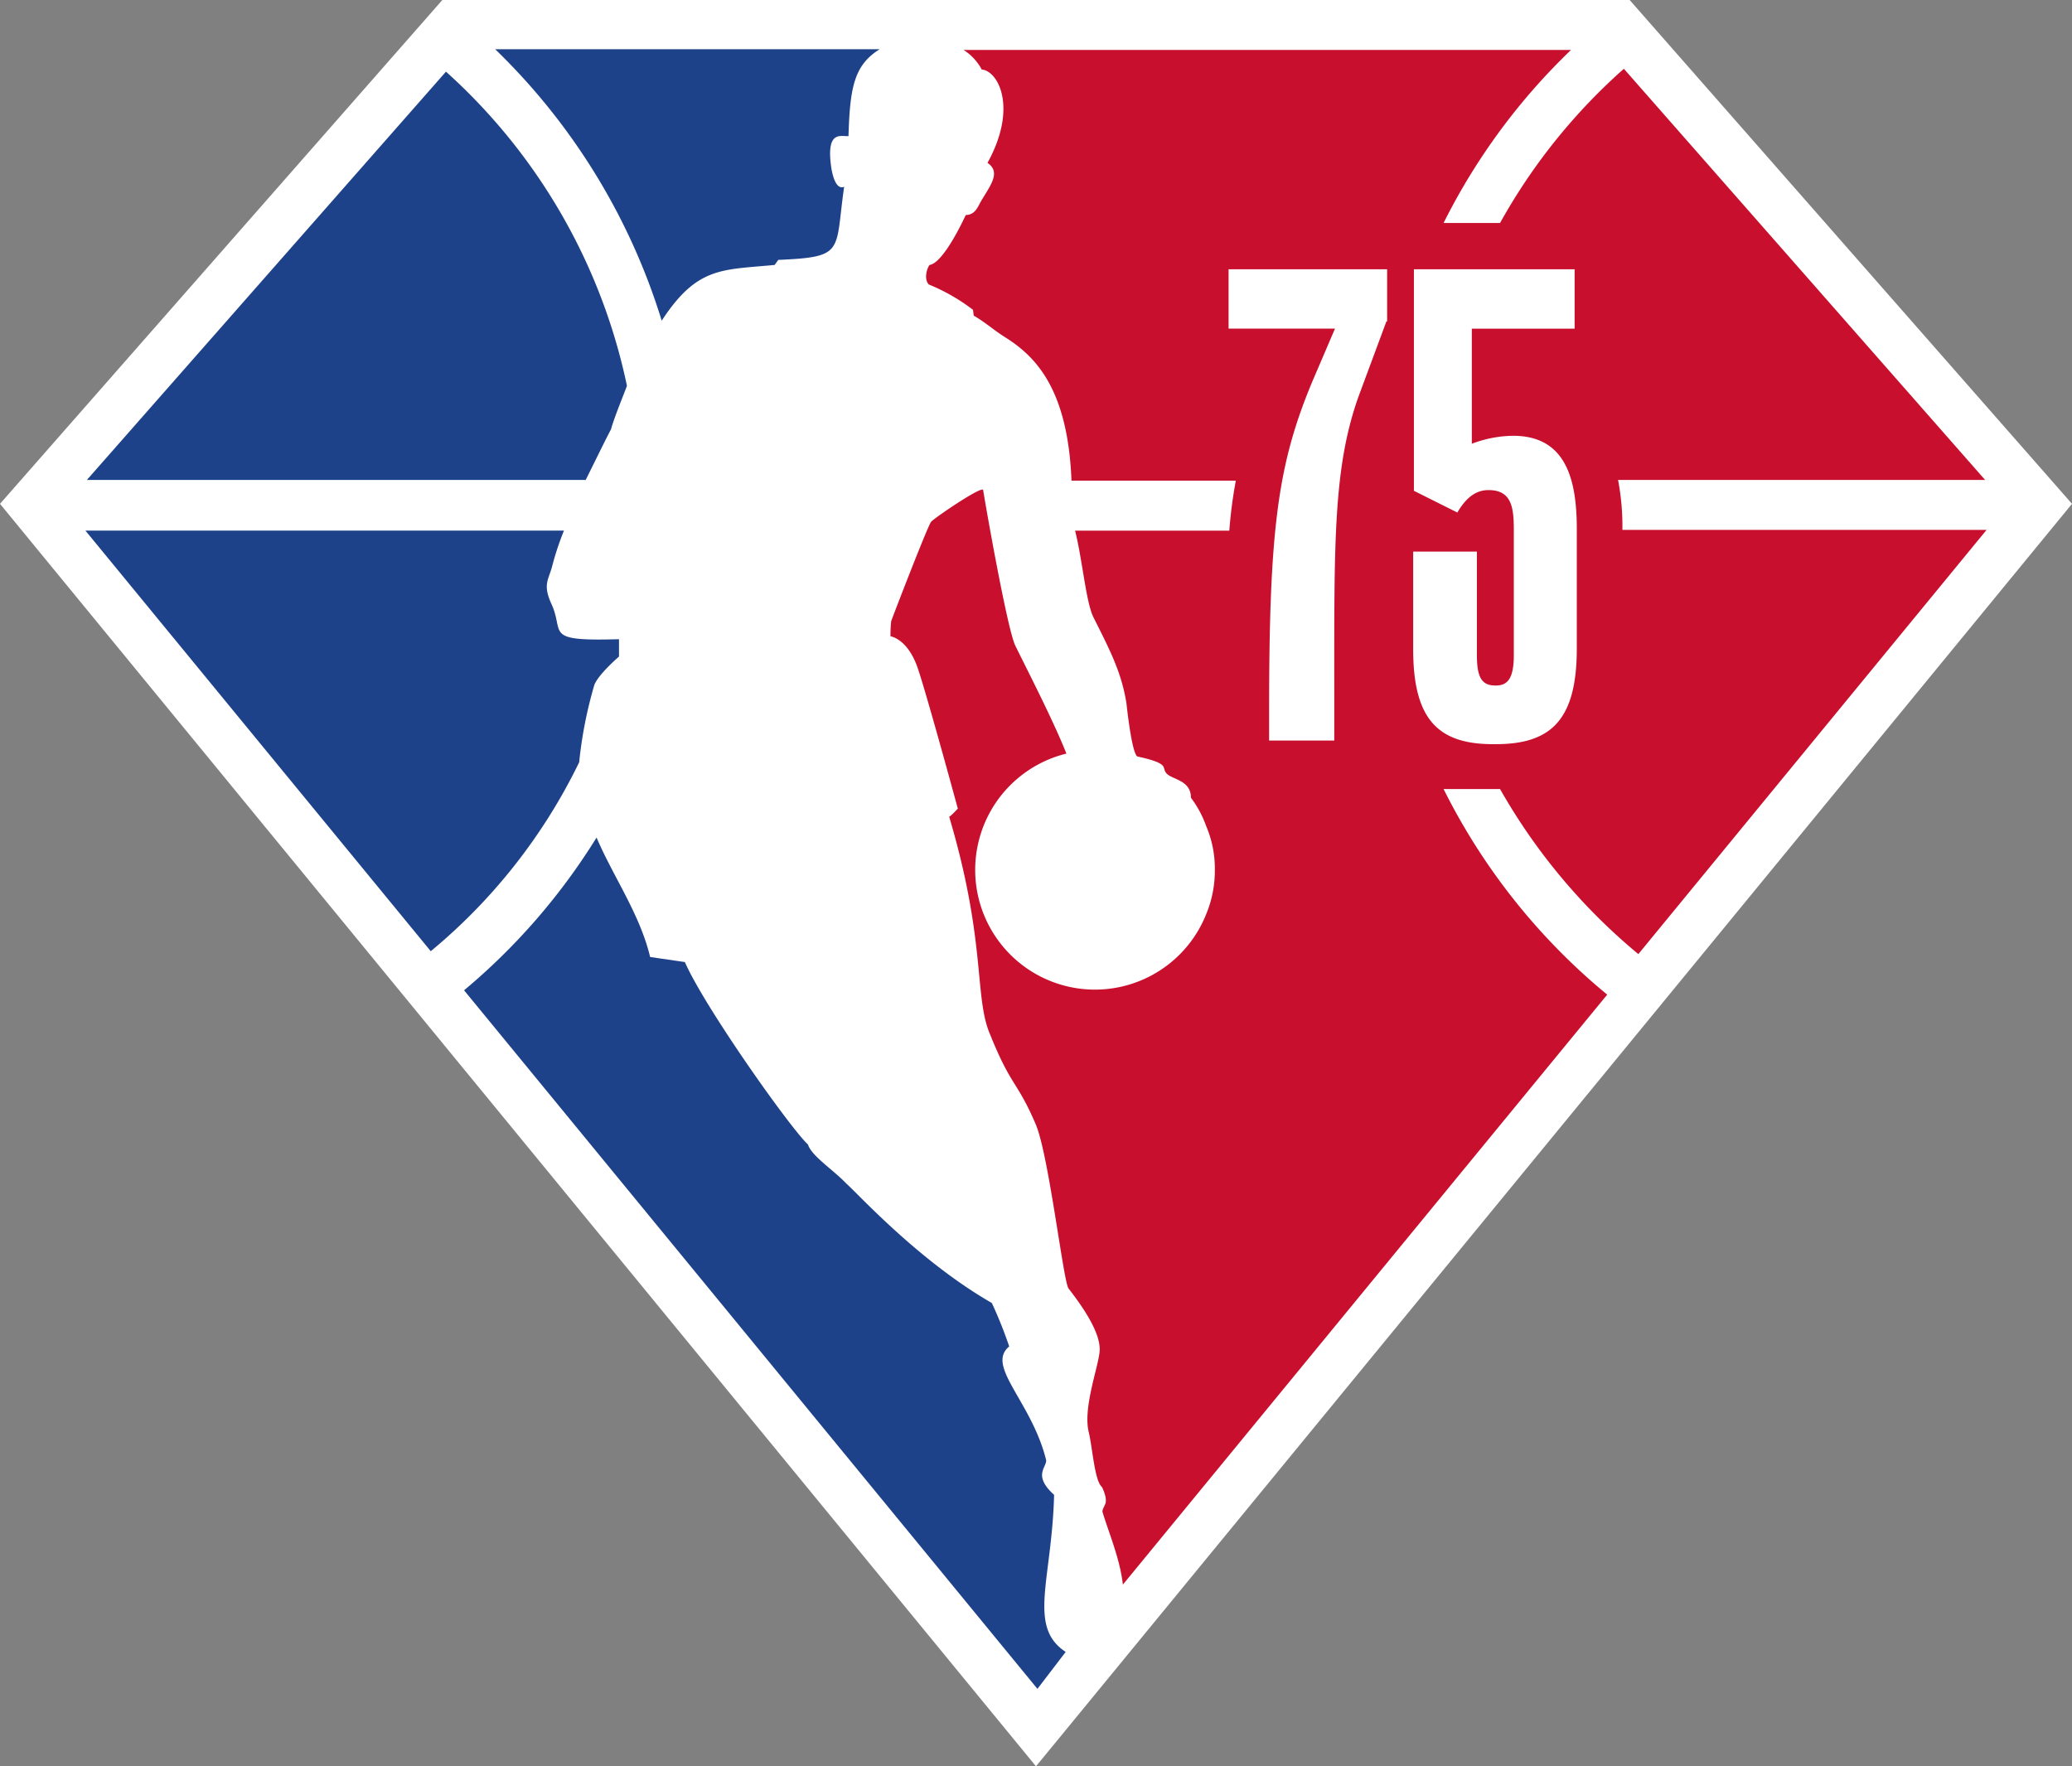 <?xml version="1.0" encoding="UTF-8" standalone="no"?><svg xmlns:rdf="http://www.w3.org/1999/02/22-rdf-syntax-ns#" xmlns="http://www.w3.org/2000/svg" height="279.569" width="327.921" version="1.1" xmlns:cc="http://creativecommons.org/ns#" xmlns:dc="http://purl.org/dc/elements/1.1/" viewBox="0 0 327.921 279.569"><rect x="0" y="0" width="327.921" height="279.569" fill="#808080" stroke="none"/><defs><style>.cls-1{fill:#fff;}.cls-2{fill:#1d428a;}.cls-3{fill:#c8102e;}</style></defs><title>NBA 75th anniversary logo</title><polygon class="cls-1" points="163.96 279.569 0 79.746 70.007 0 257.914 0 327.921 79.746 163.96 279.569"/><path class="cls-2" d="M96.703,67.944c.458-1.719,1.833-5.041,2.521-6.875A92.32,92.32,0,0,0,70.58,11.343L13.749,75.965H92.693C94.297,72.757,95.672,69.892,96.703,67.944Z"/><path class="cls-2" d="M104.724,50.758c5.614-8.593,9.51-8.02,17.874-8.822l.573-.802c10.656-.458,8.937-1.26,10.427-11.572-1.604.687-2.062-3.208-2.062-3.208-.802-5.843,1.604-4.698,2.75-4.812.229-7.791.917-11.229,4.927-13.749H78.371A101.163,101.163,0,0,1,104.724,50.758Z"/><path class="cls-2" d="M168.658,261.466c-6.073-4.01-2.177-11.343-1.833-24.863-3.437-3.094-1.146-4.354-1.26-5.5-2.292-9.281-9.625-14.895-5.843-17.989a69.085,69.085,0,0,0-2.75-6.875c-11.572-6.646-21.311-17.416-23.03-18.905-2.062-2.177-5.5-4.354-6.073-6.187-2.75-2.521-16.385-21.77-19.478-28.874l-5.5-.802c-1.604-6.76-5.843-12.718-8.479-18.905a100.204,100.204,0,0,1-20.968,24.176l90.745,110.567Z"/><path class="cls-2" d="M91.662,120.65a67.362,67.362,0,0,1,2.406-12.26c.687-1.719,3.896-4.469,3.896-4.469V101.172c-12.031.344-8.593-.917-10.656-5.5-1.49-3.208-.458-3.896.115-6.187a44.139,44.139,0,0,1,1.833-5.5H13.52l54.653,66.57A89.544,89.544,0,0,0,91.662,120.65Z"/><path class="cls-3" d="M259.289,151.013l55.112-67.142h-57.633v-.115a39.393,39.393,0,0,0-.687-7.791h58.091l-57.174-65.08a92.825,92.825,0,0,0-19.593,24.405h-8.937a99.614,99.614,0,0,1,20.166-27.384H152.503a8.234,8.234,0,0,1,2.864,3.094c2.635.229,5.729,6.073.917,14.78,2.177,1.49.458,3.552-1.031,6.073-.458.802-.917,2.177-2.406,2.177-1.833,3.896-4.125,7.677-5.729,7.906-.458.573-.917,2.292-.115,3.094a30.375,30.375,0,0,1,6.989,4.01l.115.917c1.948,1.146,2.864,2.062,4.812,3.323,4.583,2.864,10.083,7.791,10.656,22.801h26.009a73.892,73.892,0,0,0-1.031,7.906h-24.405c1.146,4.583,1.719,11.229,2.864,13.635,2.635,5.271,4.469,8.708,5.271,13.749,0,0,.802,7.791,1.719,8.364,5.271,1.146,3.781,1.719,4.583,2.635.802,1.031,3.896,1.031,3.896,3.896a16.859,16.859,0,0,1,2.406,4.469,17.182,17.182,0,0,1,1.375,7.104,17.872,17.872,0,0,1-1.375,6.875,18.951,18.951,0,1,1-22.113-25.436c-2.177-5.5-6.76-14.322-8.135-17.187-1.26-2.864-4.469-20.968-5.041-24.52-.115-.802-8.135,4.698-8.25,5.041-.458.458-6.073,15.01-6.302,15.697a20.46,20.46,0,0,0-.115,2.406s2.75.344,4.354,5.156,6.302,22.113,6.302,22.113-1.26,1.375-1.375,1.26c5.958,20.051,3.896,28.644,6.531,34.602,3.323,8.25,4.239,7.218,7.218,14.208,2.062,5.041,4.354,24.978,5.156,25.895,3.208,4.125,4.927,7.333,4.927,9.625s-2.75,9.166-1.719,13.176c.573,2.406.917,7.677,2.062,8.593,0,0,1.031,1.948.458,2.864-.115.344-.458.802-.344,1.146.917,3.094,2.75,7.333,3.208,11.458l76.652-93.381a99.891,99.891,0,0,1-25.895-32.54h8.937A94.368,94.368,0,0,0,259.289,151.013ZM219.416,50.872l-4.125,11.114c-4.354,11.572-4.125,23.718-4.125,48.466v6.76h-10.312v-4.698c0-28.988,1.375-39.186,6.989-52.477l3.437-8.02H194.438V42.623h25.092v8.25Zm4.239,51.904v-15.468h10.083v16.385c0,3.781.917,4.812,2.979,4.812,1.833,0,2.864-1.031,2.864-4.812V83.871c0-3.552-.344-6.302-4.01-6.302-2.292,0-3.781,1.604-4.927,3.552l-6.875-3.437V42.623h25.436V52.018h-16.27V70.236a18.924,18.924,0,0,1,6.531-1.26c8.479,0,10.083,7.104,10.083,14.78v18.905c0,11.343-4.125,15.124-12.833,15.124C227.78,117.9,223.655,114.119,223.655,102.776Z"/></svg>